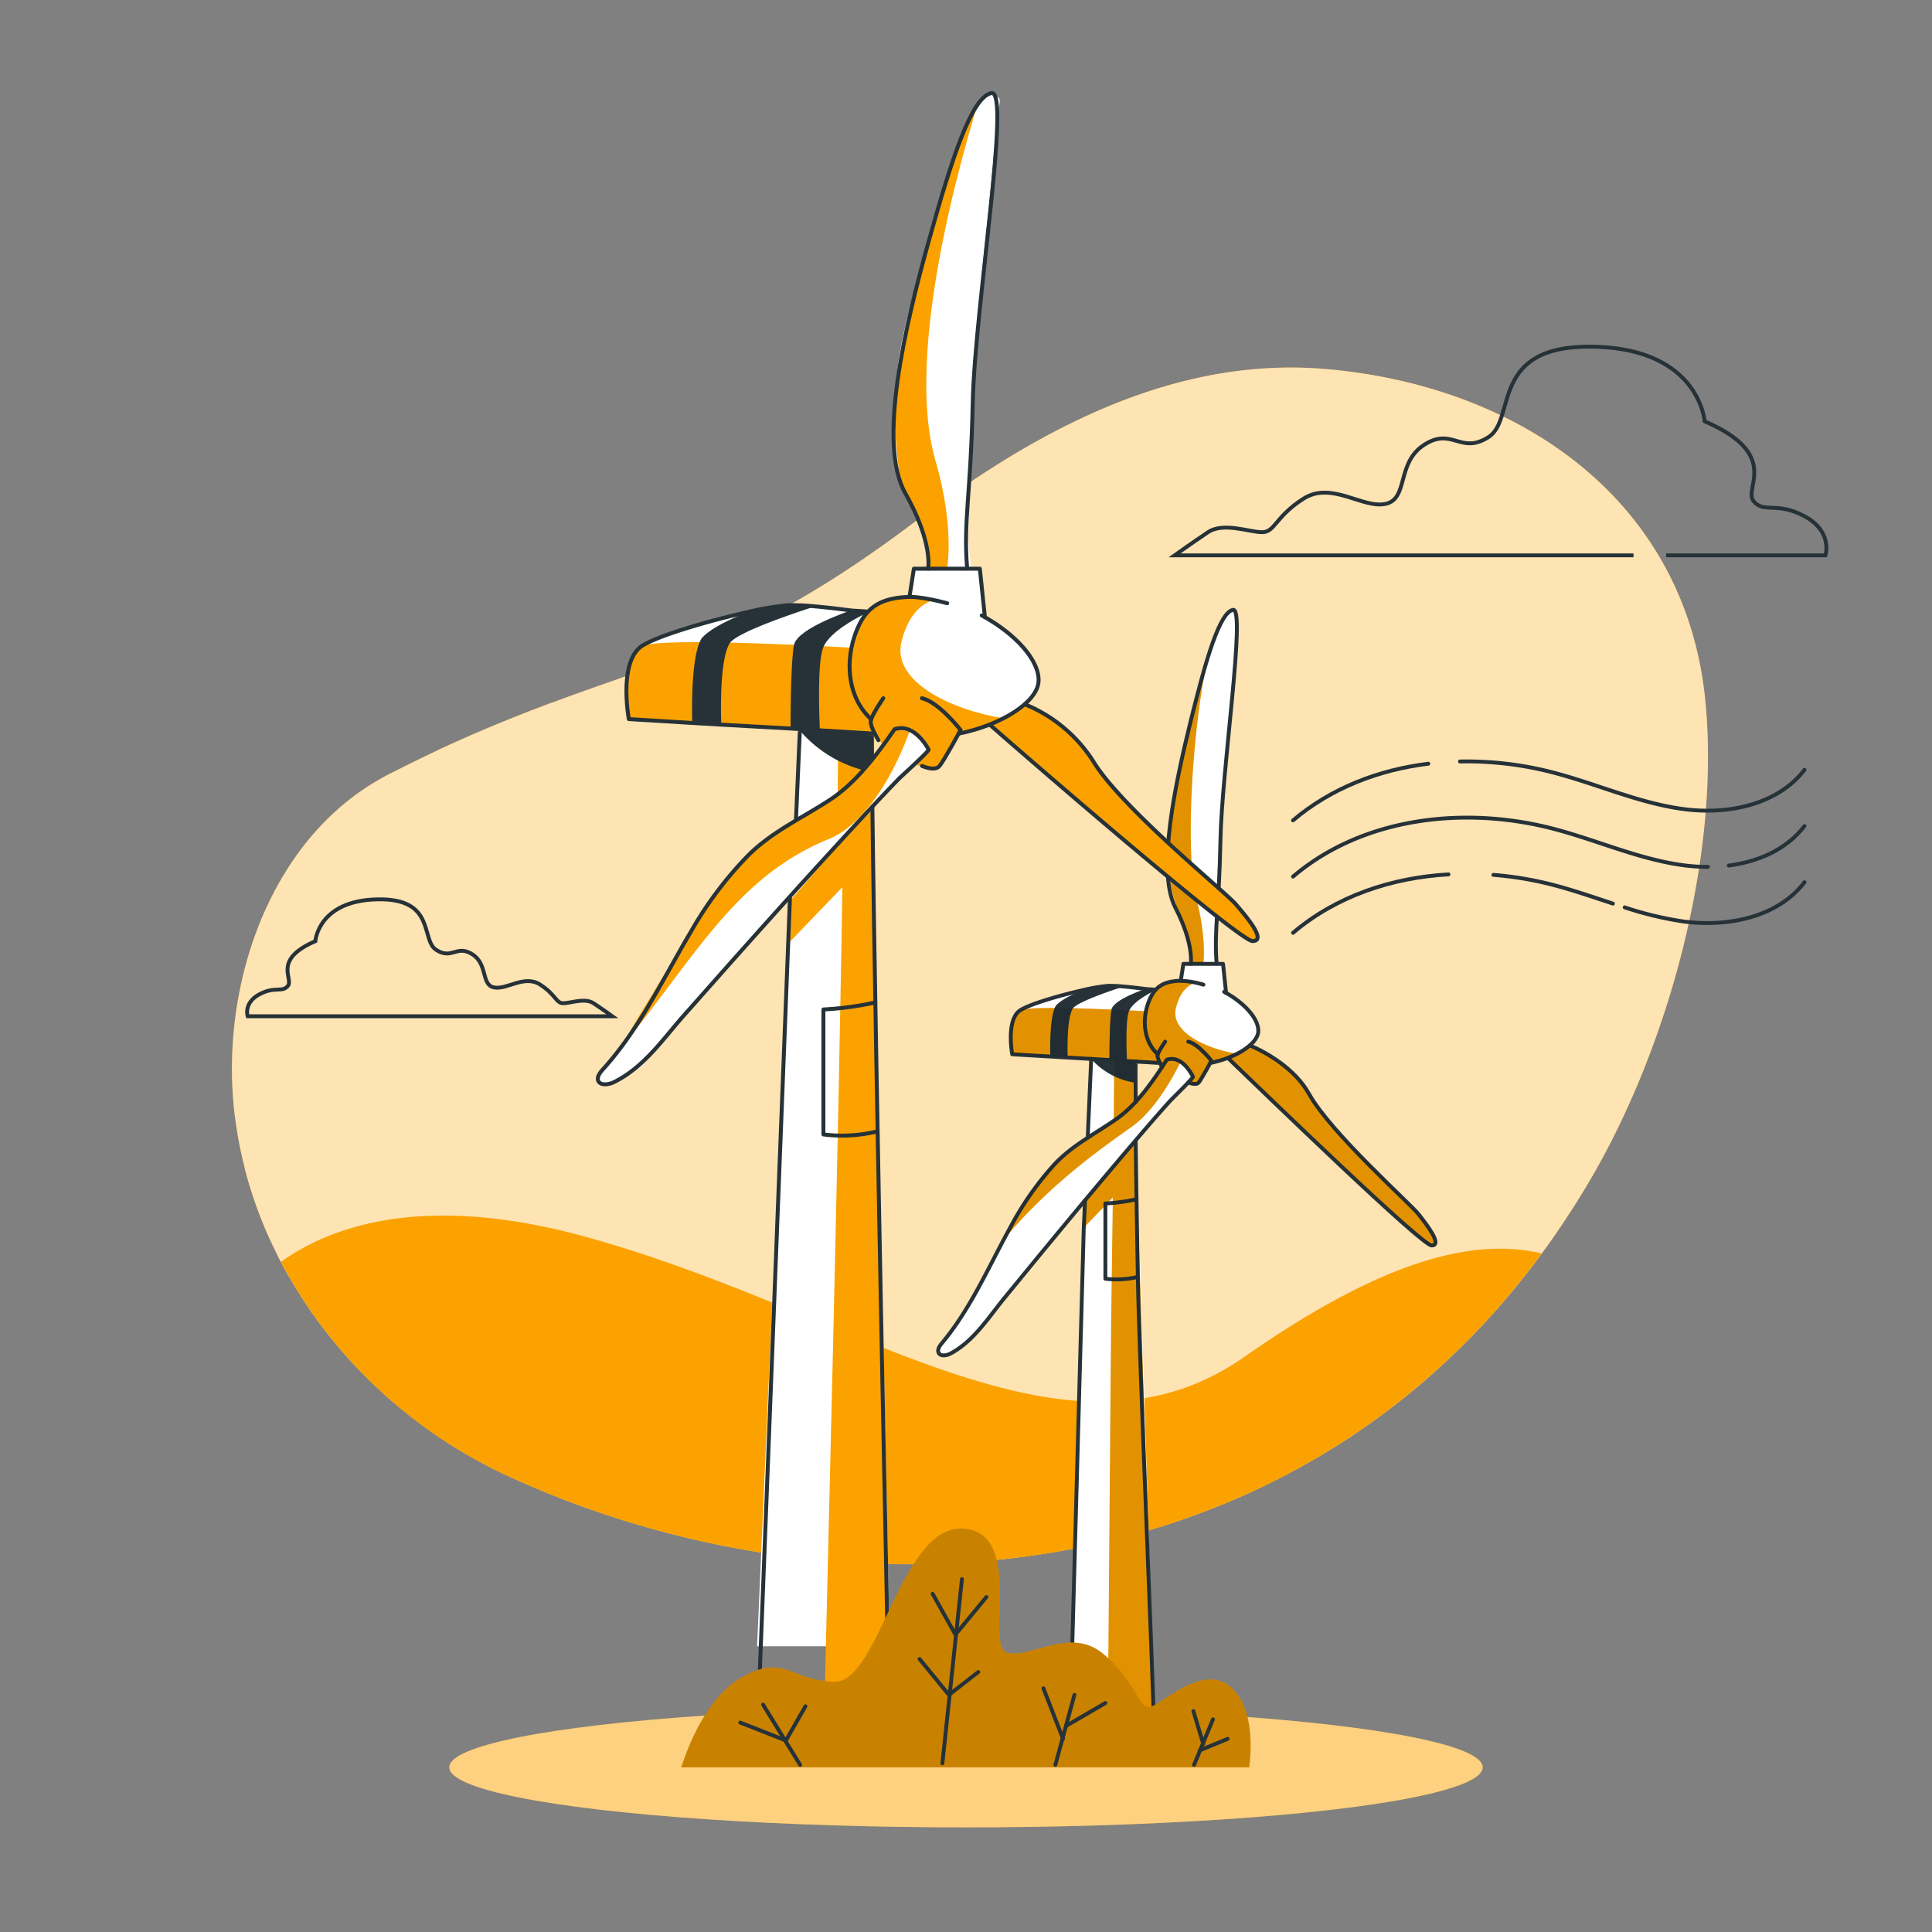 <svg xmlns="http://www.w3.org/2000/svg" viewBox="0 0 500 500"><rect x="0" y="0" width="500" height="500" fill="#808080" stroke="none"/><g id="freepik--background-simple--inject-2"><path d="M411.57,305.3c-1.49,2.53-3,5-4.55,7.42-1,1.51-1.95,3-2.94,4.48q-2.49,3.69-5.06,7.19l-.17.22c-.77,1.06-1.57,2.11-2.35,3.14s-1.42,1.84-2.14,2.74c-.31.38-.61.77-.92,1.14l-.38.48q-.88,1.11-1.8,2.19c-.81,1-1.61,1.92-2.43,2.87s-1.49,1.7-2.24,2.54c-.39.44-.77.86-1.17,1.29-.76.85-1.54,1.68-2.32,2.51s-1.8,1.9-2.71,2.82l-.07.08c-.88.88-1.76,1.77-2.64,2.63-1.31,1.28-2.62,2.53-3.95,3.76-1.65,1.53-3.32,3-5,4.48a.71.71,0,0,0-.13.12c-1.94,1.67-3.9,3.28-5.88,4.85q-4.58,3.64-9.28,6.92-1.56,1.09-3.15,2.16c-2.07,1.4-4.17,2.74-6.29,4l-.19.12c-1,.62-2.05,1.24-3.09,1.85l-.21.11q-3.17,1.88-6.41,3.59l-2.28,1.2-1.33.68c-1,.52-2,1-3.06,1.52-2.24,1.09-4.48,2.12-6.75,3.12-1.14.49-2.28,1-3.42,1.45s-2.28.94-3.44,1.39-2.29.89-3.44,1.32-2.13.78-3.2,1.16l-1.16.4c-.86.31-1.73.59-2.6.89-1.17.38-2.34.76-3.51,1.12l-.07,0q-5,1.56-10,2.83c-3.53.92-7.09,1.71-10.66,2.42h0c-50.3,10.1-103.58,1.86-147.93-18.64-1.15-.54-2.29-1.08-3.42-1.65l-1.69-.86c-1.45-.74-2.89-1.53-4.31-2.35-.65-.36-1.3-.74-1.94-1.12s-1-.6-1.52-.92-.86-.52-1.28-.8-1-.6-1.44-.91q-4.58-3-8.89-6.3c-.55-.42-1.1-.85-1.63-1.29l-1.12-.9-1.39-1.16c-1-.83-2-1.67-2.92-2.54-.29-.25-.56-.5-.85-.77s-.84-.76-1.25-1.15q-2.64-2.47-5.12-5.08l-.88-.94c-2.22-2.37-4.33-4.83-6.34-7.35-.54-.66-1-1.33-1.56-2-1.63-2.11-3.17-4.28-4.64-6.49-.41-.63-.83-1.26-1.23-1.89-1.4-2.19-2.71-4.4-4-6.66-.4-.72-.79-1.45-1.17-2.18s-.68-1.31-1-2q-1.78-3.54-3.31-7.21c-.26-.63-.52-1.27-.77-1.92a109.91,109.91,0,0,1-3.75-11.16c-.16-.58-.31-1.16-.47-1.73a1,1,0,0,0,0-.17c-.11-.45-.23-.88-.33-1.33-.16-.67-.32-1.33-.47-2s-.32-1.46-.47-2.18c-.18-.9-.36-1.82-.51-2.74s-.27-1.57-.39-2.37-.24-1.63-.35-2.45c-2.74-21.06,1.45-44.65,12.8-63.22a77.24,77.24,0,0,1,5.12-7.4,70.32,70.32,0,0,1,7.31-8,2.6,2.6,0,0,1,.35-.32A64.36,64.36,0,0,1,101,200.19l3.7-1.86c2.38-1.18,4.68-2.31,6.94-3.38l2.07-1,.31-.15q2.35-1.09,4.63-2.1,4.26-1.92,8.26-3.58c.67-.29,1.34-.56,2-.83,2-.83,4-1.63,5.91-2.38,1.46-.58,2.9-1.14,4.33-1.67l.5-.2c1.28-.48,2.54-1,3.79-1.4,4.93-1.84,9.64-3.5,14.22-5.11,24.49-8.64,45.62-16.16,79.19-41.55C267.53,111.81,303.26,92.13,343,95.5c50.18,4.26,93.43,33.92,98.38,86.28C445.17,221.89,431.73,270.9,411.57,305.3Z" style="fill:#FBA200"></path><path d="M411.57,305.3c-1.49,2.53-3,5-4.55,7.42-1,1.51-1.95,3-2.94,4.48q-2.49,3.69-5.06,7.19l-.17.22c-.77,1.06-1.57,2.11-2.35,3.14s-1.42,1.84-2.14,2.74c-.31.38-.61.77-.92,1.14l-.38.48q-.88,1.11-1.8,2.19c-.81,1-1.61,1.92-2.43,2.87s-1.49,1.7-2.24,2.54c-.39.44-.77.86-1.17,1.29-.76.85-1.54,1.68-2.32,2.51s-1.8,1.9-2.71,2.82l-.07.08c-.88.88-1.76,1.77-2.64,2.63-1.31,1.28-2.62,2.53-3.95,3.76-1.65,1.53-3.32,3-5,4.48a.71.71,0,0,0-.13.12c-1.94,1.66-3.91,3.28-5.88,4.85q-4.58,3.64-9.28,6.92-1.56,1.09-3.15,2.16c-2.07,1.39-4.17,2.73-6.29,4l-.19.12c-1,.62-2.05,1.24-3.09,1.85l-.21.11c-2.11,1.25-4.26,2.45-6.41,3.59l-2.28,1.2-1.33.68c-1,.52-2,1-3.06,1.52-2.24,1.09-4.49,2.12-6.75,3.12-1.14.49-2.28,1-3.42,1.45s-2.28.94-3.44,1.39-2.29.89-3.44,1.32-2.13.78-3.2,1.16l-1.16.4c-.86.31-1.73.59-2.6.89-1.17.38-2.34.76-3.51,1.12l-.07,0q-5,1.56-10,2.83c-3.53.92-7.09,1.71-10.66,2.42h0c-50.3,10.1-103.58,1.86-147.93-18.64-1.15-.54-2.29-1.08-3.42-1.65l-1.69-.86c-1.45-.74-2.89-1.53-4.31-2.35-.65-.36-1.3-.74-1.94-1.12s-1-.6-1.52-.92-.86-.52-1.28-.8-1-.6-1.44-.91q-4.58-3-8.89-6.3c-.55-.42-1.1-.85-1.63-1.29l-1.12-.9-1.39-1.16c-1-.83-2-1.67-2.92-2.54-.29-.25-.56-.5-.85-.77s-.84-.76-1.25-1.15q-2.64-2.47-5.12-5.08l-.88-.94c-2.22-2.37-4.33-4.83-6.34-7.35-.54-.66-1-1.33-1.56-2-1.63-2.11-3.17-4.28-4.64-6.49-.41-.63-.83-1.26-1.23-1.89-1.4-2.19-2.71-4.4-4-6.66-.4-.72-.79-1.45-1.17-2.18s-.68-1.31-1-2q-1.78-3.54-3.31-7.21c-.26-.63-.52-1.27-.77-1.92a109.91,109.91,0,0,1-3.75-11.16c-.16-.58-.31-1.16-.47-1.73a1,1,0,0,0,0-.17c-.11-.45-.23-.88-.33-1.33-.16-.67-.32-1.33-.47-2s-.32-1.46-.47-2.18c-.18-.9-.36-1.82-.51-2.74s-.27-1.57-.39-2.37-.24-1.63-.35-2.45c-2.74-21.06,1.45-44.65,12.8-63.22a77.24,77.24,0,0,1,5.12-7.4,70.32,70.32,0,0,1,7.31-8,2.6,2.6,0,0,1,.35-.32A64.36,64.36,0,0,1,101,200.19l3.7-1.86c2.38-1.18,4.68-2.31,6.94-3.38l2.07-1,.31-.15q2.35-1.09,4.63-2.1,4.26-1.92,8.26-3.58c.67-.29,1.34-.56,2-.83,2-.83,4-1.63,5.91-2.38,1.46-.58,2.9-1.14,4.33-1.67l.5-.2c1.28-.48,2.54-1,3.79-1.4,4.93-1.84,9.64-3.5,14.22-5.11,24.49-8.64,45.62-16.16,79.19-41.55C267.53,111.81,303.26,92.13,343,95.5c50.18,4.26,93.43,33.92,98.38,86.28C445.17,221.89,431.73,270.9,411.57,305.3Z" style="fill:#fff;opacity:0.7"></path><path d="M399,324.39c-26.85,36.52-61.64,59.26-99.11,70.9l-.07,0q-5,1.56-10,2.83-5.29,1.37-10.66,2.42h0c-50.3,10.09-103.57,1.86-147.93-18.65a126.19,126.19,0,0,1-58.55-55.3c12.83-9.18,36.8-17.89,77.92-6.76,70.52,19.08,124.57,64.14,171.51,31.29C355.34,327.9,379.69,319.82,399,324.39Z" style="fill:#FBA200"></path></g><g id="freepik--Shadow--inject-2"><ellipse cx="250" cy="457.39" rx="133.72" ry="15.53" style="fill:#FBA200"></ellipse><ellipse cx="250" cy="457.39" rx="133.72" ry="15.53" style="fill:#fff;opacity:0.5"></ellipse></g><g id="freepik--wind-turbine-2--inject-2"><path d="M367.84,315.15l-.06-.07-.23-.31c-.15-.19-.28-.37-.42-.53h0l-4.43-4.49-.1-.09L347.7,294.57a1,1,0,0,1-.14-.16c-.76-.9-6.34-7.52-8.73-11.23a.75.75,0,0,1-.07-.12,10.93,10.93,0,0,1-.6-1,10.71,10.71,0,0,0-1.24-1.77.53.53,0,0,1-.1-.12,41.73,41.73,0,0,0-10.55-8.3l-.19-.09a24.33,24.33,0,0,0-2.44-1.17l-.17-.07a4.2,4.2,0,0,0,2.18-4.16,2.17,2.17,0,0,0,0-.25.57.57,0,0,0,0-.18l0-.15c-.63-2.51-3.8-5.91-6.63-7.86l-.71-.47a7.3,7.3,0,0,0-.63-.37l-.27-.15h0l-.78-7.54h-1.37l-.4-4.64s0-1.83.1-4.75c0-.16,0-.31,0-.47.18-7,.59-19.63,1.34-28.65v0c1.07-13.14,2.64-27.74,3.23-35.75,0-.09,0-.17,0-.25a.66.66,0,0,1,0-.14c0-.46.07-.91.1-1.36s.07-.8.1-1.19c.51-5.74,1.13-11,.23-13.32a2,2,0,0,0-.75-1c-1.82-1.14-4.67,6.17-6.82,13.32h0c-.41,1.4-.8,2.8-1.15,4.12-.05.18-.1.35-.16.54-1.55,5.9-5.29,20.45-7.37,32a67.13,67.13,0,0,0-1.43,12.93,0,0,0,0,0,0,.05c.45,9.24,1.09,10,3.35,17A58.15,58.15,0,0,1,308.21,249v0l-1.08.2-.86.16-.7,4.39a10.54,10.54,0,0,0-4.55.92,5.73,5.73,0,0,0-2.06,1.56h0l-1-.22h0a45.81,45.81,0,0,0-7.27-.77,48.48,48.48,0,0,0-8.19.51h-.09c-8.21,1.26-15.39,3.91-18,5.49a2.26,2.26,0,0,0-.26.16h0a1.48,1.48,0,0,0-.27.19.42.42,0,0,0-.13.11l-.09.07a.52.52,0,0,0-.11.1l-.1.11c-.83,1-1.51,3.31-1.76,5.7v0a14.11,14.11,0,0,0,.16,4.35,3.66,3.66,0,0,0,.2.68.16.16,0,0,1,0,0l9.85.58,4.51.27,6.08.35h0l-.9,20.37s-2.5,1.83-5.5,4.41a59.11,59.11,0,0,0-6.63,6.61c-.18.2-.33.41-.5.63l-.62.83a1.19,1.19,0,0,0-.16.23,139.19,139.19,0,0,0-7.42,12.59c-2.47,4.56-4.61,8.65-5.51,9.91a0,0,0,0,0,0,0c-1.06,1.49-3,5.33-5,8.84-1.59,2.85-3.2,5.5-4.36,6.49l0,0c-2.57,2.2-4.15,4.57-2.84,5.18s3.44.25,7.36-3a.41.41,0,0,0,.13-.1c3.88-3.2,13.78-16.36,14.39-17.17s1.42-1.75,2.15-2.62c.29-.36.59-.74.9-1.1,1.77-2.13,4-4.86,6-7.24.49-.62,1-1.23,1.52-1.85q.44-.54.9-1.08c.65-.8,1.31-1.59,2-2.38,2-2.33,2.48-2,2.48-2l-.15,3.65-.11,2.35h0l-3.66,132.75c3.27-.65,6.53.83,9.77,0,3.08-.79,9.13.95,12.17,0h.07l-4.91-155.16v-.24l.14-.14,2.17-2.4,11.2-12.32a.36.36,0,0,1,.11-.1,4,4,0,0,0,.51.31,2,2,0,0,0,1.95.1c1-.68,3.22-5.44,3.22-5.44l2.89-.74.07,0h0l1.41-.36,1.21,1.13L326.3,282l.31.29,40.77,37.89.06.05c.25.29,2.57,2.8,4.07,2.06C372.74,321.7,369.39,317.13,367.84,315.15ZM295.47,283l-.64.73-.08.09-.8.9-.05,0v-9.72h.93l5.36,0,.29,1.19,0,.17-.59.88A71.78,71.78,0,0,1,295.47,283Z" style="fill:#fff"></path><path d="M320.18,272.7l-1.34,2.4L317.63,274l-1.45.37-.07,0-2.89.74s-2.17,4.76-3.22,5.44a2,2,0,0,1-1.95-.1l.67-1.78a6.62,6.62,0,0,0-6.76-4.39l-.46,2.87s-2-3.35-1.95-3.82-2.83-3.54-3.28-8.05,1.77-13.33,13.31-10.94c0,0-3.73.36-5.24,6.52S312,271.38,320.18,272.7Z" style="fill:#FBA200"></path><polygon points="280.34 317.89 291.32 306.45 290.27 299.38 281.03 310.78 280.34 317.89" style="fill:#FBA200"></polygon><path d="M288.18,265.89v-1.48l6.29,6.21-.51,4.11v10.35c-1.64,1.64-4.42,3.88-5.72,4.9C288.38,275.83,288.38,266.36,288.18,265.89Z" style="fill:#FBA200"></path><path d="M298.83,450.49h-.07c-3,.95-9.09-.79-12.17,0,.33-18.91.77-95.81,1.12-119.42.1-6.8.19-13.46.28-19.74,0-.49,0-1,0-1.44,0-2.69.07-5.31.1-7.84V302l.79-.9,1.39-1.59,3.63-4.16h0Z" style="fill:#FBA200"></path><path d="M371.51,322.32c-1.59.79-4.09-2.08-4.09-2.08L317.63,274l-1.45.37a23.8,23.8,0,0,0,7.46-3.72c5.36,2.16,12.66,8,14.52,11.45s9.49,12.44,9.49,12.44l19.48,19.72S373.09,321.53,371.51,322.32Z" style="fill:#FBA200"></path><path d="M296.56,261.71s-29.36-1.73-32.5-.27-3.05,8.8-2.1,11.41l37.55,2.21,0-1.74.09-.47S295.76,270.14,296.56,261.71Z" style="fill:#FBA200"></path><path d="M305.58,274.73s-5.42,11.73-12.57,16.8-21.15,14.73-33.2,29.21c0,0,6.25-13.77,13.15-19.49s16.2-11.21,19-14.16,10-12.82,10-12.82Z" style="fill:#FBA200"></path><path d="M312.28,171.48c-4.21,21.19-5.36,50.73-2.65,61.12s1.81,16.81,1.81,16.81h-4.3v-.16l1.07-.2a56.69,56.69,0,0,0-2.63-11.26c-2.27-7-2.9-7.78-3.36-17s6.8-37.35,8.94-45.42c.36-1.34.76-2.76,1.18-4.18Z" style="fill:#FBA200"></path><path d="M305.58,253.79c-3.45.13-6.11.93-7.75,4.21-2.42,4.82-2.17,11.25,1.8,14.85" style="fill:none;stroke:#263238;stroke-linecap:round;stroke-linejoin:round"></path><path d="M313.22,275.1c6.45-1.28,12.19-4.83,12.42-8.09s-3.59-7.5-8.83-10.33" style="fill:none;stroke:#263238;stroke-linecap:round;stroke-linejoin:round"></path><path d="M317.31,257l-.79-7.55H306.26l-.68,4.38a22.67,22.67,0,0,1,5.86,1" style="fill:none;stroke:#263238;stroke-linecap:round;stroke-linejoin:round"></path><path d="M308.17,249.41s.9-5-4-14.54,0-32.11,4-48.35,7.5-28,10.92-28.69-2.88,41.32-3.24,59.54-1.65,22.79-1,32" style="fill:none;stroke:#263238;stroke-linecap:round;stroke-linejoin:round"></path><path d="M308.73,278.66s-2.66-5.79-6.77-4.39c-3.48,5.37-7.61,11.49-12.88,15.21-5.55,3.91-11.37,6.76-16.12,11.77a79.71,79.71,0,0,0-11.57,16.55c-5.58,10.12-10.19,20.93-17.61,29.79-.63.75-1.31,1.77-.81,2.61s2,.64,3,.11c6.09-3.24,9.81-9.33,14.07-14.51,3.38-4.11,6.74-8.23,10.12-12.33,7.77-9.41,15.57-18.79,23.5-28.06,3-3.51,6-7,9.1-10.43C303.21,284.47,308.87,279,308.73,278.66Z" style="fill:none;stroke:#263238;stroke-linecap:round;stroke-linejoin:round"></path><path d="M300.75,276.12a9.73,9.73,0,0,1-1.21-2.8c0-.89,2-3.74,2-3.74" style="fill:none;stroke:#263238;stroke-linecap:round;stroke-linejoin:round"></path><path d="M307.53,280.12s2,.92,2.73,0,3.26-5.59,3.26-5.59-3.4-4.39-6-4.95" style="fill:none;stroke:#263238;stroke-linecap:round;stroke-linejoin:round"></path><path d="M317.85,273.88c10,9.6,50.08,48.44,52.64,48.44,2.94,0-1.21-5.34-3.36-8.08s-22.7-21-28.38-31.18c-3.61-6.5-11-10.69-15.28-12.51" style="fill:none;stroke:#263238;stroke-linecap:round;stroke-linejoin:round"></path><path d="M300.19,275.1l-8.57-.5-4.56-.28-10.74-.62-4.5-.27-9.86-.58s-1.68-9,2.1-11.41c2.56-1.62,10.31-3.87,16.23-5.2a43.84,43.84,0,0,1,6.5-1.11,36.14,36.14,0,0,1,4,.18c1.9.16,3.94.41,5.58.62.76.1,2.06.12,2.58.2" style="fill:none;stroke:#263238;stroke-linecap:round;stroke-linejoin:round"></path><line x1="281.5" y1="294.43" x2="282.4" y2="274.05" style="fill:none;stroke:#263238;stroke-linecap:round;stroke-linejoin:round"></line><polyline points="298.76 450.49 276.82 450.49 280.48 317.74 280.48 317.73 280.59 315.38 280.6 315.28 280.79 310.7" style="fill:none;stroke:#263238;stroke-linecap:round;stroke-linejoin:round"></polyline><path d="M298.76,450.49c-.39-18.69-3.9-97.66-4.29-120-.13-7-.24-13.82-.34-20.07-.08-5.48-.16-10.56-.21-15v-.23h0" style="fill:none;stroke:#263238;stroke-linecap:round;stroke-linejoin:round"></path><path d="M294,274.73c-.15,0-.13,3.66-.08,10.46" style="fill:none;stroke:#263238;stroke-linecap:round;stroke-linejoin:round"></path><path d="M290.8,255.31c-2.49.79-12.14,4-13.18,5.73-1.45,2.45-1.39,9.64-1.3,12.66l-4.5-.27c-.09-3.68-.05-10.68,1.43-13.15,1.21-1.44,4.15-2.89,7-4a43.84,43.84,0,0,1,6.5-1.11A36.14,36.14,0,0,1,290.8,255.31Z" style="fill:#263238"></path><path d="M299,256.29s-5.8,2.65-6.85,5.47c-.88,2.35-.61,10.24-.49,12.84l-4.56-.28c0-3.28.1-11.07.56-13.1.58-2.58,8.76-5.29,8.76-5.29l1.95.27Z" style="fill:#263238"></path><path d="M294.13,310.37a49.81,49.81,0,0,1-8.06,1.09v19.47a23.27,23.27,0,0,0,8.4-.48" style="fill:none;stroke:#263238;stroke-linecap:round;stroke-linejoin:round"></path><path d="M282.4,274.05A19,19,0,0,0,294,280.23l-.06-5.72Z" style="fill:#263238"></path><path d="M293.92,295.33l-3.63,4.16h0l0-.11-1.36,1.69h0l-.79.9v.07L281,310.78l-.69,7.11,7.67-8c0,.48,0,1,0,1.43-.09,6.28-.18,12.94-.28,19.74-.35,23.61-.79,100.51-1.12,119.42,3.08-.79,9.13.95,12.17,0h.07l-4.9-155.17Z" style="opacity:0.1"></path><path d="M367.13,314.23l-19.48-19.72s-7.61-8.95-9.49-12.44-9.16-9.29-14.52-11.45a22.8,22.8,0,0,1-3.49,2.15l0-.07c-8.23-1.32-17.35-5.68-15.84-11.85s5.24-6.52,5.24-6.52c-8.91-1.85-12.26,3-13.12,7.37-1.82-.1-29.36-1.67-32.4-.26s-3.05,8.8-2.1,11.41l26.38,1.55c0,4.05,0,9.36-.1,15.58,1.05-.82,3.07-2.45,4.67-3.91-.34.39-.65.74-.92,1-2.83,3-12.12,8.44-19,14.16s-13.15,19.49-13.15,19.49c12.05-14.48,26.05-24.14,33.2-29.21,6.6-4.68,11.71-15,12.47-16.59a7,7,0,0,1,3.24,3.72l-.67,1.78a2,2,0,0,0,1.95.1c1.05-.68,3.22-5.44,3.22-5.44l2.89-.74.07,0,1.45-.37,49.79,46.27s2.5,2.87,4.09,2.08S367.13,314.23,367.13,314.23Zm-68.22-42.09a9.53,9.53,0,0,1-1.81-3.49A19.64,19.64,0,0,0,298.91,272.14Zm-5,12.68V274.73l5.55.33,0-1.74h0a9.63,9.63,0,0,0,1.22,2.58C299.16,278.09,296.22,282.05,294,284.82Zm8-10.55h0a7,7,0,0,1,2.78.35Z" style="opacity:0.1"></path><path d="M305.58,237.79a56.69,56.69,0,0,1,2.63,11.26l-1.07.2v.16h4.3s.9-6.42-1.81-16.81-1.56-39.93,2.65-61.12l.06-.32c-.42,1.42-.82,2.84-1.18,4.18-2.14,8.07-9.41,36.19-8.94,45.42S303.31,230.8,305.58,237.79Z" style="opacity:0.1"></path></g><g id="freepik--wind-turbine-1--inject-2"><polygon points="215.97 234.34 219.68 229.97 215.96 234.05 215.97 234.34" style="fill:none"></polygon><path d="M318.75,233l-13.34-10.88s-19.84-20-23-25.78-8.08-10.33-17-13.91l-.28-.12a7,7,0,0,0,3.62-6.91c-.44-5-8.39-12.92-13.89-15.68l-1.31-12.54h-2.26l-.68-7.71s.62-34.51,2.43-56.33,3.41-32.79,4.39-46.09,2.75-10.68-.87-12.94c-3-1.87-10.87,19.83-11.46,22-3.57,13.42-13.25,40.21-13.25,55.57,0,13.12-1.95,18.11,3.49,26.15,6.83,10.1,4.37,18.71,4.37,18.71l-1.78.33-1.45.26-.66,4.14-.48,3.15s-7.39-.33-11,4.15a75.51,75.51,0,0,0-27.57-.84c-15.47,2.33-28.78,7.68-31.38,10s-4.58,12.9-2.66,18.32l34,2v.17l19.15,1.58v-.07h1.55l8.93.05.21.89,1,.08-1-.08,2,2.12c-2.38,3.71-6.78,7.76-9.21,10.57a9.61,9.61,0,0,1-3.45,2.51v-.17c-3.07,3.17-8.25,8.26-12.36,10.89-3.18,2-7.14,4.7-10.28,6.83-4,3.1-10.32,10.18-16,20-5.94,10.28-16.7,27.81-22.42,34.92-2.6,7.37,11.46-2.58,11.46-2.58s20.06-23.37,23.91-28c1.68-2,24.21-26.86,24.21-26.86l11.33-12.25,11.55-11.57a26.51,26.51,0,0,0,2.16,1.57,3.35,3.35,0,0,0,3.26.15c1.73-1.12,5.35-9,5.35-9l4.82-1.23.11,0,3.13-.81,1.5,1.73,65.28,53.55,2.5.11-1.07-3.24Z" style="fill:#fff"></path><polygon points="204.44 232.38 202.41 278.66 199.25 350.63 195.93 426.05 230.26 426.05 225.77 208.75 204.44 232.38" style="fill:#fff"></polygon><path d="M215.92,216.91s1.06-1.16,2.61-2.94c0,0-1,1.13-2.61,2.77Z" style="fill:none"></path><path d="M218.53,214A109.43,109.43,0,0,0,227,203.09l-.34-1.38-.21-.89-8.93,0h-1.55v16C217.5,215.1,218.53,214,218.53,214Z" style="fill:none"></path><path d="M225.76,206.38V190.47l-19.15-1.58-1.49,33.7s-.75.55-2,1.51c3.14-2.13,7.11-4.79,10.28-6.82C217.51,214.65,222.7,209.55,225.76,206.38Z" style="fill:#fff"></path><polygon points="226.4 200.82 217.47 200.77 215.92 200.76 215.92 200.83 226.61 201.71 226.4 200.82" style="fill:none"></polygon><path d="M218.53,214A109.43,109.43,0,0,0,227,203.09l-.34-1.38-10.69-.88v16.08S217,215.75,218.53,214Z" style="fill:none"></path><path d="M259.69,185.89l-2.18,1.25-2.08.85-2.41.61-.11,0-4.82,1.23s-3.62,7.91-5.35,9c-1.09.7-4.77-.53-5.61-1l3.19-3.92s-.89-6-8.8-5.28l-2.94,4.51s-3.41-5.56-3.26-6.34-4.7-5.89-5.45-13.39,2.95-22.15,22.16-18.17c0,0-6.21.6-8.73,10.84S246,183.68,259.69,185.89Z" style="fill:#FBA200"></path><polygon points="203.56 244.62 221.84 225.62 220.24 214.88 204.71 232.81 203.56 244.62" style="fill:#FBA200"></polygon><path d="M216.6,174.56v-2.45l10.48,10.32-.85,6.83v17.19a122.81,122.81,0,0,1-9.52,8.15C216.94,191.08,217,175.34,216.6,174.56Z" style="fill:#FBA200"></path><path d="M230.26,450.49H213.18c.43-23.55,4.15-162.91,5-233.58l7.52-7.21Z" style="fill:#FBA200"></path><path d="M324.75,243.5c-2.64,1.31-68.25-55.95-68.25-55.95l-1.34-.67A24.13,24.13,0,0,0,265.72,182c8.92,3.58,15.62,11.54,18.72,17.26s20.49,20.5,20.49,20.5l16.4,16.11S327.38,242.18,324.75,243.5Z" style="fill:#FBA200"></path><path d="M220.35,167.62s-48.88-2.88-54.11-.45-5.09,14.63-3.5,19l62.53,3.66,0-2.89.15-.78S219,181.63,220.35,167.62Z" style="fill:#FBA200"></path><path d="M235.37,189.26s-7.43,22.4-20.93,27.91c-24.66,10.08-34.8,31.31-54.88,55.38,0,0,14.29-23.68,22.25-36.29,11.77-18.67,24.39-24,30.24-27.51a55.72,55.72,0,0,0,19.47-20Z" style="fill:#FBA200"></path><path d="M242.11,119.26c5,17.12,3,27.92,3,27.92H238v-.26l1.78-.33s2.13-4.75-3.41-15.62c-2.65-5.2-3.57-3.72-4.67-19s12.4-69.32,21-84.26C253.75,25.69,232.81,87.41,242.11,119.26Z" style="fill:#FBA200"></path><path d="M235.37,154.47c-5.75.21-10.17,1.55-12.91,7-4,8-3.61,18.68,3,24.66" style="fill:none;stroke:#263238;stroke-linecap:round;stroke-linejoin:round;stroke-width:1.021px"></path><path d="M248.09,189.87c10.74-2.12,20.29-8,20.68-13.44s-6-12.46-14.7-17.16" style="fill:none;stroke:#263238;stroke-linecap:round;stroke-linejoin:round;stroke-width:1.021px"></path><path d="M254.89,159.72l-1.31-12.54H236.51l-1.14,7.29s3.25-.11,9.76,1.65" style="fill:none;stroke:#263238;stroke-linecap:round;stroke-linejoin:round;stroke-width:1.021px"></path><path d="M240.2,147.18s1.34-6.68-5.91-19.53-.08-43.16,6-65,11.19-37.59,16.3-38.56-4.3,55.53-4.84,80-2.46,30.62-1.45,43.05" style="fill:none;stroke:#263238;stroke-linecap:round;stroke-linejoin:round;stroke-width:1.021px"></path><path d="M240.32,194s-3.46-7-8.8-5.28c-4.51,6.46-9.87,13.8-16.73,18.27-7.2,4.7-14.76,8.13-20.92,14.14a96.19,96.19,0,0,0-15,19.88c-7.24,12.17-13.23,25.15-22.88,35.79-.81.9-1.7,2.13-1.05,3.14s2.63.76,3.9.14c7.91-3.9,12.75-11.22,18.28-17.44,4.39-4.93,8.75-9.88,13.14-14.81,10.09-11.31,20.22-22.58,30.52-33.71,3.89-4.21,7.81-8.41,11.81-12.54C233.15,201,240.5,194.4,240.32,194Z" style="fill:none;stroke:#263238;stroke-linecap:round;stroke-linejoin:round;stroke-width:1.021px"></path><path d="M227.33,191.56s-1.93-3.17-2-4.65,3.26-6.2,3.26-6.2" style="fill:none;stroke:#263238;stroke-linecap:round;stroke-linejoin:round;stroke-width:1.021px"></path><path d="M238.62,198.22s3.29,1.53,4.54,0,5.44-9.29,5.44-9.29-5.68-7.29-10-8.22" style="fill:none;stroke:#263238;stroke-linecap:round;stroke-linejoin:round;stroke-width:1.021px"></path><path d="M256.15,187.54c12.93,11.37,64.64,56,68,56,3.81,0-1.57-6.32-4.37-9.57s-29.45-24.83-36.81-36.89a37.75,37.75,0,0,0-17.77-14.81" style="fill:none;stroke:#263238;stroke-linecap:round;stroke-linejoin:round;stroke-width:1.021px"></path><path d="M226.39,189.87,212.12,189l-7.58-.46-17.88-1-7.51-.44-16.41-1s-2.8-15,3.5-19c4.26-2.68,17.16-6.42,27-8.64a72.31,72.31,0,0,1,10.81-1.84,60.28,60.28,0,0,1,6.67.29c3.17.28,6.57.69,9.3,1.05,1.27.15,3.43.19,4.3.32" style="fill:none;stroke:#263238;stroke-linecap:round;stroke-linejoin:round;stroke-width:1.021px"></path><line x1="206" y1="212.05" x2="206.98" y2="189.56" style="fill:none;stroke:#263238;stroke-linecap:round;stroke-linejoin:round;stroke-width:1.021px"></line><path d="M225.77,208.75c.79,67.5,4.49,241.74,4.49,241.74H195.94l8.5-218.11" style="fill:none;stroke:#263238;stroke-linecap:round;stroke-linejoin:round;stroke-width:1.021px"></path><path d="M210.75,157c-4.13,1.32-20.2,6.61-21.94,9.53-2.42,4.07-2.31,16-2.15,21l-7.51-.44c-.14-6.12-.07-17.74,2.4-21.85,2-2.4,6.9-4.8,11.72-6.72a72.31,72.31,0,0,1,10.81-1.84A60.28,60.28,0,0,1,210.75,157Z" style="fill:#263238"></path><path d="M224.35,158.62S214.7,163,213,167.7c-1.47,3.9-1,17-.83,21.34l-7.58-.46c0-5.46.15-18.4.92-21.76,1-4.29,14.59-8.79,14.59-8.79l3.25.44Z" style="fill:#263238"></path><path d="M226.52,259.43a81.56,81.56,0,0,1-13.42,1.82v32.34a38.58,38.58,0,0,0,14-.8" style="fill:none;stroke:#263238;stroke-linecap:round;stroke-linejoin:round;stroke-width:1.021px"></path><path d="M226.19,196.2c-.95,1.05-2,2.13-2.91,3.08a32.38,32.38,0,0,1-16.57-10.57l19.42,1.62Z" style="fill:#263238"></path></g><g id="freepik--Plants--inject-2"><path d="M323.29,457.39c.68-5.28,1-15-4.27-20.3-7.55-7.55-18.87,4.71-21.7,4.71s-3.78-7.54-12.27-14.15-18.87,1.89-24.53,0,4.72-31.13-11.32-32.07-21.7,39.62-33,39.62-13.21-7.55-24.53-.94c-8.87,5.17-13.68,17.86-15.35,23.13Z" style="fill:#FBA200"></path><path d="M323.29,457.39c.68-5.28,1-15-4.27-20.3-7.55-7.55-18.87,4.71-21.7,4.71s-3.78-7.54-12.27-14.15-18.87,1.89-24.53,0,4.72-31.13-11.32-32.07-21.7,39.62-33,39.62-13.21-7.55-24.53-.94c-8.87,5.17-13.68,17.86-15.35,23.13Z" style="opacity:0.2"></path><line x1="207.07" y1="456.75" x2="197.48" y2="441.16" style="fill:none;stroke:#263238;stroke-linecap:round;stroke-linejoin:round"></line><line x1="243.89" y1="456.34" x2="248.95" y2="408.67" style="fill:none;stroke:#263238;stroke-linecap:round;stroke-linejoin:round"></line><line x1="273.12" y1="456.75" x2="278.06" y2="438.63" style="fill:none;stroke:#263238;stroke-linecap:round;stroke-linejoin:round"></line><line x1="309.03" y1="456.75" x2="313.92" y2="444.95" style="fill:none;stroke:#263238;stroke-linecap:round;stroke-linejoin:round"></line><polyline points="208.45 441.58 203.39 450.44 191.58 445.8" style="fill:none;stroke:#263238;stroke-linecap:round;stroke-linejoin:round"></polyline><polyline points="241.36 412.47 247.26 423.02 255.28 413.31" style="fill:none;stroke:#263238;stroke-linecap:round;stroke-linejoin:round"></polyline><polyline points="237.98 429.35 245.58 438.63 253.17 432.72" style="fill:none;stroke:#263238;stroke-linecap:round;stroke-linejoin:round"></polyline><line x1="275.95" y1="446.64" x2="286.07" y2="440.74" style="fill:none;stroke:#263238;stroke-linecap:round;stroke-linejoin:round"></line><line x1="275.11" y1="450.02" x2="270.04" y2="436.94" style="fill:none;stroke:#263238;stroke-linecap:round;stroke-linejoin:round"></line><line x1="311.39" y1="451.28" x2="308.85" y2="442.84" style="fill:none;stroke:#263238;stroke-linecap:round;stroke-linejoin:round"></line><line x1="310.54" y1="452.97" x2="317.71" y2="450.02" style="fill:none;stroke:#263238;stroke-linecap:round;stroke-linejoin:round"></line></g><g id="freepik--Clouds--inject-2"><path d="M431.18,143.73h41.24s2-6.08-5.31-10.07-10.65-.67-13.31-4,7.32-12-12.64-20.63c0,0-1.34-18.7-28.63-19.31s-20,18.7-27.28,23.38-9.35-2.67-16.65,2-4,14-10,15.3-14-6-21.3-1.32-7.33,8.65-10.66,8.65-10-2.67-14,0-8.66,6-8.66,6H422.75" style="fill:none;stroke:#263238;stroke-miterlimit:10"></path><path d="M64.09,263h94.38s-2.59-1.87-4.86-3.36-6,0-7.86,0-1.89-2.24-6-4.85-8.58,1.46-11.93.75-1.51-6-5.59-8.58-5.22,1.5-9.33-1.12,0-13.43-15.29-13.09-16,10.82-16,10.82c-11.19,4.84-5.59,9.7-7.09,11.56s-3.36,0-7.45,2.23S64.09,263,64.09,263Z" style="fill:none;stroke:#263238;stroke-miterlimit:10"></path></g><g id="freepik--Wind--inject-2"><path d="M377.84,197.07A88.45,88.45,0,0,1,402.22,200c11.17,2.94,21.88,7.81,33.32,9.37s24.44-1,31.46-10.14" style="fill:none;stroke:#263238;stroke-linecap:round;stroke-linejoin:round"></path><path d="M334.64,212.31c9.86-8.38,22.16-13.08,35-14.66" style="fill:none;stroke:#263238;stroke-linecap:round;stroke-linejoin:round"></path><path d="M447.41,224c7.69-1,14.95-4.16,19.59-10.22" style="fill:none;stroke:#263238;stroke-linecap:round;stroke-linejoin:round"></path><path d="M334.64,226.86c18.14-15.42,44.56-18.39,67.58-12.32,11.17,2.94,21.88,7.81,33.32,9.37a46.26,46.26,0,0,0,6.47.43" style="fill:none;stroke:#263238;stroke-linecap:round;stroke-linejoin:round"></path><path d="M420.47,234.83a90.88,90.88,0,0,0,15.07,3.63C447,240,460,237.49,467,228.32" style="fill:none;stroke:#263238;stroke-linecap:round;stroke-linejoin:round"></path><path d="M386.5,226.42a89.2,89.2,0,0,1,15.72,2.67c5.13,1.35,10.16,3.11,15.2,4.76" style="fill:none;stroke:#263238;stroke-linecap:round;stroke-linejoin:round"></path><path d="M334.64,241.41c11.18-9.5,25.5-14.28,40.23-15.12" style="fill:none;stroke:#263238;stroke-linecap:round;stroke-linejoin:round"></path></g></svg>